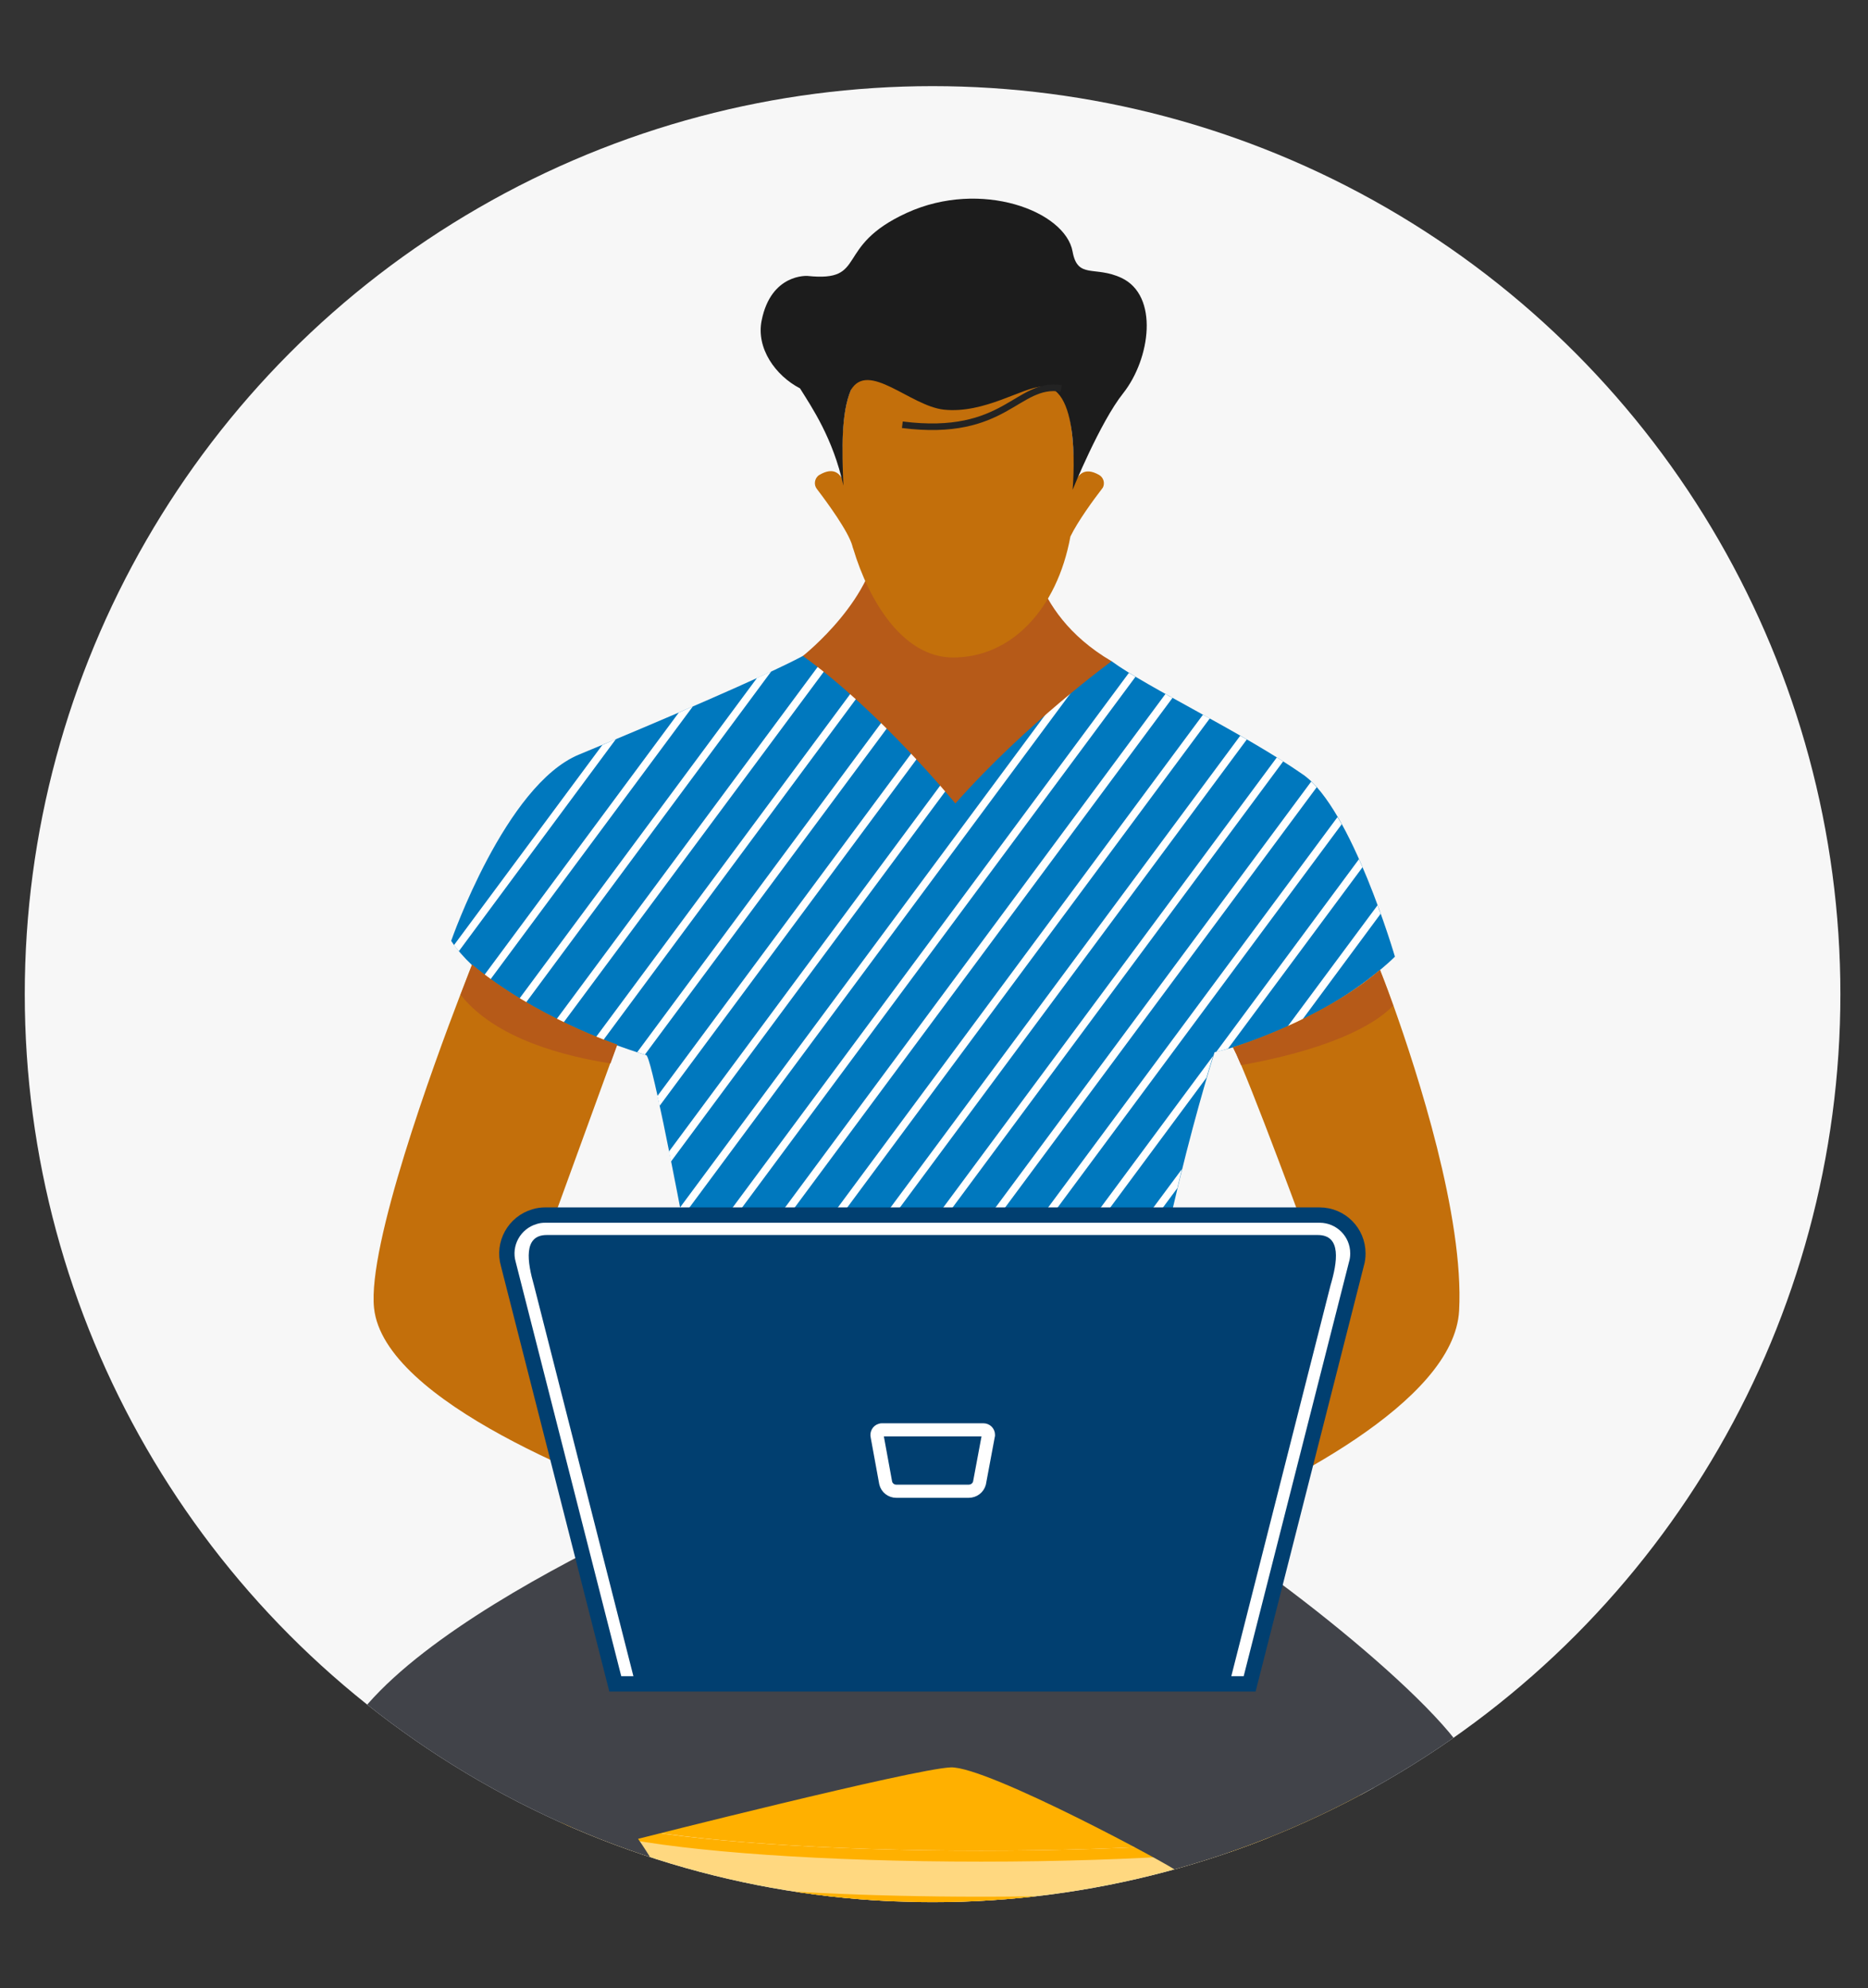 <?xml version="1.0" encoding="utf-8"?>
<!-- Generator: Adobe Illustrator 25.1.0, SVG Export Plug-In . SVG Version: 6.00 Build 0)  -->
<svg version="1.1" xmlns="http://www.w3.org/2000/svg" xmlns:xlink="http://www.w3.org/1999/xlink" x="0px" y="0px"
	 viewBox="0 0 852.5 907.2" style="enable-background:new 0 0 852.5 907.2;" xml:space="preserve">
<rect x="0" y="0" width="852.5" height="907.2" fill="#333333" stroke="none"/>
<style type="text/css">
	.st0{clip-path:url(#SVGID_2_);}
	.st1{fill:#F7F7F7;}
	.st2{fill:none;stroke:#424D76;stroke-width:5;stroke-linecap:round;stroke-miterlimit:10;}
	.st3{fill:#FFB000;stroke:#FFFFFF;stroke-width:5;stroke-miterlimit:10;}
	.st4{fill:#FFD880;stroke:#FFB000;stroke-width:5;stroke-miterlimit:10;}
	.st5{fill:#FFB000;}
	.st6{fill:none;stroke:#FFFFFF;stroke-width:4;stroke-linecap:round;stroke-linejoin:round;}
	.st7{fill:#414349;}
	.st8{fill:#C36F0B;}
	.st9{fill:#6562CF;}
	.st10{fill:#0078BE;}
	.st11{fill:#FFFFFF;}
	.st12{fill:#B65A18;}
	.st13{fill:#FFFFFF;stroke:#013F70;stroke-width:7;stroke-miterlimit:10;}
	.st14{fill:#013F70;}
	.st15{fill:none;stroke:#FFFFFF;stroke-width:6;stroke-linejoin:round;}
	.st16{fill:#1C1C1C;}
	.st17{fill:none;stroke:#232323;stroke-width:3;stroke-miterlimit:10;}
	.st18{display:none;}
	.st19{display:inline;}
	.st20{clip-path:url(#SVGID_4_);}
	.st21{fill:none;stroke:#6562CF;stroke-width:6;stroke-linecap:round;stroke-miterlimit:10;}
	.st22{fill:#FFFFFF;stroke:#6562CF;stroke-width:5;stroke-miterlimit:10;}
	.st23{fill:#FFFFFF;stroke:#FFB000;stroke-width:5;stroke-miterlimit:10;}
	.st24{fill:#663C00;}
	.st25{fill:none;stroke:#FFB000;stroke-width:10;stroke-linecap:round;stroke-linejoin:round;}
	.st26{fill:#EA621C;}
	.st27{fill:#BC825B;}
	.st28{fill:#F7C092;}
	.st29{fill:#E9E9F4;}
	.st30{fill:none;stroke:#FFB000;stroke-width:5;stroke-linejoin:round;}
	.st31{fill:none;stroke:#D1D1FF;stroke-width:5;stroke-linejoin:round;}
</style>
<g id="Capa_1">
	<g>
		<defs>
			<circle id="SVGID_1_" cx="425.6" cy="453.6" r="414.3"/>
		</defs>
		<clipPath id="SVGID_2_">
			<use xlink:href="#SVGID_1_"  style="overflow:visible;"/>
		</clipPath>
		<g id="Layer_2" class="st0">
			<rect y="21" class="st1" width="852.5" height="918.7"/>
			<g id="Слой_1">
				<g id="_1">
					<g id="CHAIR">
						<line class="st2" x1="369.5" y1="1205.3" x2="525.9" y2="1205.3"/>
						<line class="st2" x1="315.3" y1="862.4" x2="590.1" y2="1309.5"/>
						<line class="st2" x1="580.1" y1="862.4" x2="305.3" y2="1309.5"/>
						<path class="st3" d="M637,825.2c0,3.8-8.5,7.4-23.5,10.5c-32.3,6.7-94.4,11.2-165.8,11.2s-133.5-4.5-165.8-11.3
							c-15-3.1-23.5-6.7-23.5-10.5c0-12,84.8-21.7,189.3-21.7S637,813.2,637,825.2z"/>
						<path class="st4" d="M637,825.2v21c0,12-84.8,21.7-189.3,21.7s-189.3-9.7-189.3-21.7v-21c0,3.8,8.5,7.4,23.5,10.5
							c32.3,6.7,94.4,11.2,165.8,11.2s133.5-4.5,165.8-11.3C628.5,832.6,637,829,637,825.2z"/>
					</g>
					<g id="CHARACTER">
						<g id="LEGS">
							<path class="st5" d="M417.2,1155.2c8.4,4.8,26.3,5.3,29.5,17.6s-14.3,60.8-11.5,78s2.5,53.8-25.9,57.7
								c-31.4,4.4-55.3-6.4-55.3-18.3s18.3-25.5,21.1-45.8s10-64.1,10-64.1L417.2,1155.2z"/>
							<path class="st6" d="M377,1208.7c0,0,13.3-11.5,33.6,0"/>
							<path class="st6" d="M374,1222.7c0,0,13.3-11.5,33.6,0"/>
							<path class="st6" d="M371,1236.7c0,0,13.3-11.5,33.6,0"/>
							<path class="st5" d="M524.4,1215.5c-5.3,7.8-36,26.9-34.4,35.7s29.9,34.2,31.9,47.8c2,13.5-0.8,33.8,11.2,39.8
								s75.3,6.4,85.6,0c10.4-6.4-0.8-26.7-12-31.1s-41-54.1-39.3-84.8L524.4,1215.5z"/>
							<path class="st6" d="M580.5,1251.5c0,0-13.3-11.5-33.6,0"/>
							<path class="st6" d="M585.5,1265.5c0,0-13.3-11.5-33.6,0"/>
							<path class="st6" d="M591.5,1279.5c0,0-13.3-11.5-33.6,0"/>
							<path class="st7" d="M334.2,677.5c0,0-183.2,73-183.2,135.7c0,111.9,156.3,318,188.2,314.9s53.5-28.9,52.3-42.4
								c-1.2-13.5-59-187.6-100.3-246.7c0,0,126.1-32,142.7-32.6S536,852,537.2,853.8c1.2,1.8-44.2,126.6-17.8,289.1
								c3.7,22.8,72.6,27.7,79.3,18.5c6.8-9.2,83-330.3,72.6-356.1s-98-96.5-150.9-124.7C482.3,660.2,334.2,677.5,334.2,677.5z"/>
							<path class="st8" d="M577.6,1194c-1.1,3.5-6.5,20.1-10.2,28.9c-3.5,8.4-47.4,5.5-43-7.4c3.7-11,3.8-26,3.7-30.2
								C535.3,1188.1,555.6,1195.3,577.6,1194z"/>
							<path class="st9" d="M578.5,1194l12.3-29.2c0,0-39.8,4.9-66.3-13.4l1,32.7C525.4,1184.1,553,1196.7,578.5,1194z"/>
							<path class="st8" d="M399.1,1120.8c0,0,14.5,30.1,18.1,34.4s-16.3,26.7-32.2,25.1l-25.4-34.3
								C359.5,1146,386.8,1140.9,399.1,1120.8z"/>
							<path class="st9" d="M389.8,1094.4l10.2,26.4c0,0-15.9,22.1-42.6,26.2l-18.3-18.8C339.2,1128.2,373.4,1124,389.8,1094.4z"/>
						</g>
						<g id="T-SHIRT">
							<path class="st10" d="M507.3,301.7c16.2,11.9,60.1,32.7,87.5,51.8c22.1,15.5,41.8,83,41.8,83s-30.7,31.3-82.3,43.6
								c0,0-29.5,91-40.6,197.3c0,0-94.7,35-180.1,0c0,0-34.4-194.8-38.7-196c-4.3-1.2-68.1-20.8-89-52.1c0,0,24.7-71.1,58.3-85
								c36.5-15.1,85.2-35.9,102.2-45C374.9,294.6,507.3,301.7,507.3,301.7z"/>
							<path class="st11" d="M281.1,337.2L209.4,434c-0.8-0.9-1.5-1.9-2.2-2.8l67.7-91.3L281.1,337.2z"/>
							<path class="st11" d="M316.2,322.3l-92.7,125c-0.9-0.7-1.8-1.4-2.7-2.1l89-120.1L316.2,322.3z"/>
							<path class="st11" d="M352,306.3L239.7,457.9c-1-0.6-2-1.2-3-1.8l108.8-146.8l0,0C347.8,308.3,349.9,307.3,352,306.3z"/>
							<path class="st11" d="M382.4,297.8L257,466.8c-1.1-0.5-2.1-1-3.2-1.5l124.1-167.4C379.3,297.8,380.8,297.8,382.4,297.8z"/>
							<path class="st11" d="M406.3,297.8l-131,176.8l-3.4-1.3l130.1-175.5L406.3,297.8z"/>
							<path class="st11" d="M429.9,298.4L294.3,481.2c-0.7-0.2-1.9-0.6-3.5-1.1l134.8-181.9l0,0
								C427.1,298.3,428.5,298.4,429.9,298.4z"/>
							<path class="st11" d="M453.3,299.2L301,504.6c-0.3-1.6-0.6-3.1-1-4.5l149-201L453.3,299.2z"/>
							<path class="st11" d="M476.5,300.2L306.2,530c-0.3-1.5-0.6-3.1-0.9-4.6L472.4,300L476.5,300.2z"/>
							<path class="st11" d="M499.7,301.3L311.2,555.6c-0.3-1.5-0.6-3.1-0.9-4.6l185.3-249.9L499.7,301.3z"/>
							<path class="st11" d="M518.2,308.8L316.1,581.4c-0.3-1.5-0.6-3.1-0.9-4.6l200-269.8C516.2,307.6,517.2,308.2,518.2,308.8z"/>
							<path class="st11" d="M535.1,318.4L320.9,607.3c-0.3-1.5-0.6-3.1-0.9-4.7l211.9-286C533,317.3,534,317.9,535.1,318.4z"/>
							<path class="st11" d="M552.1,327.8L325.6,633.3c-0.3-1.5-0.5-3.1-0.8-4.7l0,0L549,326.1L552.1,327.8z"/>
							<path class="st11" d="M569,337.4l-238.7,322c-0.3-1.5-0.5-3-0.8-4.7l236.5-319L569,337.4z"/>
							<path class="st11" d="M585.6,347.4L339.3,679.7l-3.3-1.3l246.7-332.8L585.6,347.4z"/>
							<path class="st11" d="M600.9,359.2L358.7,685.8c-1.2-0.3-2.4-0.6-3.6-1l243.3-328.2C599.3,357.4,600.1,358.3,600.9,359.2z"/>
							<path class="st11" d="M612.3,376.1l-232.8,314c-1.3-0.2-2.6-0.4-3.9-0.6l234.8-316.7C611.1,373.9,611.7,375,612.3,376.1z"/>
							<path class="st11" d="M553.6,481.8c-0.6,1.9-1.6,5.2-3,9.9l0,0L401.8,692.5c-1.4-0.1-2.7-0.2-4.1-0.3L553.6,481.8z"/>
							<path class="st11" d="M621.8,395.7l-61.4,82.8c-1.8,0.5-3.5,1-5.3,1.4l65.1-87.9C620.7,393.3,621.3,394.5,621.8,395.7z"/>
							<path class="st11" d="M539.4,533.4c-0.7,2.8-1.4,5.7-2.1,8.7l0,0L425.5,692.9l0,0c-1.5,0-2.9,0.1-4.4,0.1L539.4,533.4z"/>
							<path class="st11" d="M630.1,416.9l-36.1,48.8c-2.1,1.1-4.4,2.1-6.7,3.1l41.4-55.8C629.1,414.4,629.6,415.7,630.1,416.9z"/>
							<path class="st11" d="M528.8,580.1c-0.5,2.6-1.1,5.3-1.6,8l0,0l-76.4,103.1c-1.5,0.2-3.1,0.3-4.7,0.5L528.8,580.1z"/>
							<path class="st11" d="M520.9,623.1c-0.4,2.5-0.8,4.9-1.2,7.4l-41.8,56.4c-1.6,0.3-3.3,0.7-5,1L520.9,623.1z"/>
						</g>
						<g id="HANDS">
							<g id="RIGHT">
								<path class="st8" d="M665.9,598c-2.3,42-81.9,81-123.9,98.7c-1.4,8.7-7.1,12.5-18.1,15.3c-22.9,5.9-20.7,21-21.9,23.9
									c-1.9,4.6-24.4,9.8-29.9,6c-3.2-2.3,5.9-31,11.1-41.2c3.2-6.3,24.9-18.2,39.1-23.3c0,0,72-87.3,81.9-92.2
									c0,0-26.6-73-37.8-99.3c-1.6-3.8-2.9-6.6-3.7-8.1c0,0,40-12,67.1-35.3c0,0,2.5,6.1,6.1,16.2
									C646.7,489,668.2,555.1,665.9,598z"/>
								<path class="st12" d="M635.8,458.8c-5.6,6-22.6,18.8-69.4,27.2c-1.6-3.8-2.9-6.6-3.7-8.1c0,0,40-12,67.1-35.3
									C629.7,442.6,632.2,448.7,635.8,458.8z"/>
							</g>
							<g id="LEFT">
								<path class="st8" d="M377.8,740.9c-6.1,2.7-24.2-2.3-25.9-5s-4-19.2-21.9-24.9c-12.8-4.1-18.6-8.1-18.4-20.8
									c-37.3-12.7-136.4-50.5-140.9-93.4c-3-28.6,26.9-110.4,39.4-143c3.3-8.5,5.3-13.7,5.3-13.7c28.8,24,66.2,36.5,66.2,36.5
									l-3.1,8.5L242.5,584c16.4,6.2,76.2,79.7,85.5,91.2c19.4,3.8,40.2,17.3,42.7,24.5C373.3,707.4,384,738.1,377.8,740.9z"/>
								<path class="st12" d="M215.5,440.2c28.8,24,66.2,36.5,66.2,36.5l-3.1,8.5c-19.8-3.1-52.2-10.8-68.4-31.3
									C213.4,445.4,215.5,440.2,215.5,440.2z"/>
							</g>
						</g>
						<g id="LAPTOP">
							<path class="st13" d="M570.3,768.3H280.8L232,576.8c-2.7-9.3,2.7-19,12-21.7c1.6-0.5,3.2-0.7,4.9-0.7h353.3
								c9.7,0,17.5,7.8,17.5,17.5c0,1.6-0.2,3.3-0.7,4.9L570.3,768.3z"/>
							<path class="st14" d="M561.5,766.5h-272l-45.8-180c-3-10.5-5.1-23,5.8-23h351.9c11,0,8.9,12.5,5.8,23L561.5,766.5z"/>
							<path class="st15" d="M442.1,680.4H409c-2.3,0-4.3-1.6-4.8-3.8l-3.9-21.3c-0.3-1.2,0.4-2.5,1.6-2.8c0.2-0.1,0.4-0.1,0.6-0.1
								h46.3c1.3,0,2.3,1,2.3,2.3c0,0.2,0,0.4-0.1,0.6l-4,21.4C446.4,678.9,444.4,680.4,442.1,680.4z"/>
						</g>
						<g id="HEAD">
							<path id="NECK" class="st12" d="M469.6,242.7c0,0-1.6,36,37.7,59c0,0-39,28.4-71.3,64.9c0,0-34.6-42.3-69.6-67.3
								c0,0,34.4-27.1,34.4-56.5L469.6,242.7z"/>
							<path id="HEAD-2" class="st8" d="M503,222.9c-4,5.2-11.1,14.9-14.5,21.9c-6.1,33.2-27,55.2-53.5,55.2
								c-22.9,0-38.4-25.7-45.6-49.6l0,0c-0.2-0.4-0.3-0.9-0.4-1.3c-1.8-6.6-11.4-19.7-16.2-26c-1.5-1.9-1.1-4.7,0.8-6.2
								c0.2-0.1,0.3-0.2,0.5-0.3c5.9-3.4,8.9-0.9,10.5,2.3c-0.9-23.9,0.1-49,14.1-49.1c16-0.2,69.2-1.2,78.4,1.9
								c7.9,2.6,13.2,13.8,13.2,49.3c1.3-4,4.3-8.3,11.3-4.3c2.1,1.2,2.8,3.9,1.6,6C503.2,222.6,503.1,222.7,503,222.9z"/>
							<g id="HAIR">
								<path class="st16" d="M512.6,179.4c-10.6,13.3-23.1,44.1-23.1,44.1s4.5-47.7-13.9-47.1c-8.8,0.2-26.4,12.5-44.9,10.5
									c-15.3-1.7-34.5-22.5-42.4-8.9c-4.4,10.4-4.1,26.8-3.4,43.6c-4.7-21.6-14.5-35.9-19.8-44.4c-11.2-5.8-20.1-18.3-17.5-31
									c4.3-21.5,20.9-20.3,20.9-20.3c27.9,2.9,11.6-13.4,45.4-28.8s72.3-0.8,75.6,17.7c2.3,12.7,10.1,6.3,22.3,12
									C529,134.9,525,163.7,512.6,179.4z"/>
								<path class="st17" d="M411.8,193.8c47.4,6,52.1-19.7,72.5-16.6"/>
							</g>
						</g>
					</g>
				</g>
			</g>
		</g>
	</g>
</g>
<g id="Capa_1_copia" class="st18">
	<g class="st19">
		<defs>
			<circle id="SVGID_3_" cx="425.6" cy="453.6" r="414.3"/>
		</defs>
		<clipPath id="SVGID_4_">
			<use xlink:href="#SVGID_3_"  style="overflow:visible;"/>
		</clipPath>
		<g id="Layer_2_1_" class="st20">
			<rect x="33" y="-69.1" class="st1" width="829.4" height="1009.7"/>
			<g id="Layer_2_2_">
				<g id="Слой_1_1_">
					<g id="_3">
						<g id="CHAIR_1_">
							<polyline class="st21" points="382.4,910.8 382.4,1129.4 254.5,1255.2 							"/>
							<polyline class="st21" points="414.8,910.8 414.8,1129.4 542.7,1255.2 							"/>
							<line class="st21" x1="398" y1="1132" x2="398" y2="1255.2"/>
							<path class="st22" d="M352.1,880.8h96.1l0,0l0,0c0,16.6-13.4,30-30,30h-36.1C365.5,910.8,352.1,897.3,352.1,880.8
								L352.1,880.8L352.1,880.8L352.1,880.8z"/>
							<polygon class="st23" points="342,827.1 312.9,827.1 301.6,764 330.7,764 							"/>
							<path class="st23" d="M566.9,840.5V865c0,3.2-8.9,6.3-24.3,8.8c-29.6,5-83.3,8.3-144.7,8.3c-93.3,0-168.9-7.7-168.9-17.1
								v-24.5c0,4.8,19.4,9.1,50.7,12.2c30.5,3,72.2,4.9,118.2,4.9s87.7-1.9,118.2-4.9c10.2-1,19.1-2.1,26.5-3.4
								C558,846.8,566.9,843.8,566.9,840.5z"/>
							<path class="st3" d="M566.9,840.5c0,3.2-8.9,6.3-24.3,8.8c-7.4,1.2-16.3,2.4-26.5,3.4c-30.5,3-72.2,4.9-118.2,4.9
								s-87.7-1.9-118.2-4.9c-31.3-3.1-50.7-7.4-50.7-12.2c0-9.5,75.6-17.1,168.9-17.1c74.2,0,137.2,4.8,159.9,11.6
								C563.7,836.7,566.9,838.6,566.9,840.5z"/>
							<path class="st3" d="M346.8,772.6h-53.5c-47.3,0-92.5-37.7-100.8-84.2l-19-106.2c-8.3-46.5,23.3-84.2,70.6-84.2h53.5
								c47.3,0,92.5,37.7,100.8,84.2l19,106.2C425.8,734.9,394.2,772.6,346.8,772.6z"/>
							<line class="st21" x1="382.4" y1="1129.4" x2="414.8" y2="1129.4"/>
						</g>
						<g id="WOMAN">
							<g id="HAIR_1_">
								<path class="st24" d="M293,402c31.5-40.3,5.1-84.9,12.3-109c14-47.2,74.8,9.9,98.9-48.5c0,0,35.7,25,39.4,20.1l92.3-8.6
									c33.5-35.8,21.6-74.9,7.9-90c0,0-42.2-48-90.2-24.8c-25.7,12.5-46.7,51.7-51.9,82.5c-5.6,33.3-55.4-65.6-127.9-32.1
									c-47.4,22-11.5,90.6-66.9,92.2c-72.9,2.2-107.5,74.5-22,137C225.9,450.9,272.1,428.7,293,402z"/>
								<line class="st25" x1="396.3" y1="229.3" x2="405.1" y2="246.3"/>
								
									<ellipse transform="matrix(0.5 -0.866 0.866 0.5 -315.151 356.431)" class="st24" cx="151.1" cy="451.1" rx="37.3" ry="23.1"/>
								<line class="st25" x1="165.8" y1="411.1" x2="180.2" y2="422.6"/>
							</g>
							<path id="SKIRT" class="st26" d="M325.3,620.4c0,0-119.9,171.8,4,216.1c82.4,29.5,247.9,26.7,349.6,21.5
								c50.2-2.6,92-39.6,100.6-89.1l0,0c5.9-33.9-13.4-67.1-45.7-78.7c-70.5-25.5-189.5-69.7-261.3-81.9
								C472.5,608.2,413.4,639.2,325.3,620.4z"/>
							<g id="LEGS_1_">
								<g id="RIGHT_1_">
									<path class="st27" d="M877.5,1169.7c0,0-32.6,12.4-8.7,82.4h5.3c0,0,5.4-35.2,11.3-35.5c6-0.3,22.7,35.5,31.3,35.5h69.5
										c0,0-1.5-14.2-12.2-15.7c-10.7-1.5-32.8-24.1-32.8-24.1L877.5,1169.7z"/>
									<path class="st27" d="M755.8,699.6c43.2,13.5,79.9,308.7,185.4,512.7c0,0-57.7-4.1-63.7-42.6c0,0-175.2-180.6-179.8-288.4
										C693,773.5,729.3,691.3,755.8,699.6z"/>
								</g>
								<g id="LEFT_1_">
									<path class="st28" d="M690.1,1169.7c0,0-32.6,12.4-8.7,82.4h5.3c0,0,5.4-35.2,11.3-35.5s22.7,35.5,31.3,35.5h69.5
										c0,0-1.5-14.2-12.2-15.7c-10.7-1.5-32.8-24.1-32.8-24.1L690.1,1169.7z"/>
									<path class="st28" d="M690.3,1170c0,0-71.4-230.6-52.3-321c23.3-110,85.8-169.5,115.8-149.4c30,20.1-51.4,330.1-21.7,470.4
										c3.7,17.3,23.9,44.2,23.9,44.2S679.2,1206.1,690.3,1170z"/>
								</g>
							</g>
							<path id="TORSO" class="st10" d="M286.2,337.6c13.1-10.6,65.4-36.9,125.3-48.5c59.9-11.6,89.4,8.8,98.5,22.5
								c12.3,18.4-6.7,40.2,2.2,94.5c6.7,40.7,22.6,69.7,14.3,90.7c-12.6,32-46.8,32.5-47.9,107.5c-0.4,28-137.1,29.6-152.8,16.2
								S251.3,365.8,286.2,337.6z"/>
							<g id="HAND">
								<path class="st28" d="M274.9,358c-19,81.4,33.5,208.5,64.9,208.5c66.8,0,182-124.2,182-124.2l-6.4-23.2l-158.8,79
									c0,0-9.5-98.3-18.5-132.5C328.9,330.6,284.6,316.5,274.9,358z"/>
								
									<ellipse transform="matrix(0.802 -0.597 0.597 0.802 -89.571 446.038)" class="st29" cx="628.8" cy="358.3" rx="48.6" ry="40.9"/>
								<ellipse transform="matrix(0.8 -0.6 0.6 0.8 -82.4 442.962)" class="st30" cx="623.2" cy="345.1" rx="49.3" ry="40.9"/>
								<path class="st31" d="M656.4,345.4c-2.2,17.2-18.6,31.9-36.6,32.9"/>
								<path class="st3" d="M578.4,386.9l-53.3,62c-2.4,3.3-1.7,8,1.4,10.6l0,0c2.9,2.4,7.3,2,9.8-0.9c0.1-0.1,0.2-0.3,0.3-0.4
									l53.3-62.1c2.4-3.3,1.7-8-1.4-10.6l0,0c-2.9-2.4-7.3-2-9.7,0.9C578.6,386.6,578.5,386.8,578.4,386.9z"/>
								<path class="st28" d="M510.7,421.9c7-6.5,52.5-17.9,57.1-15s41.5,9.9,41.5,9.9s-0.7,8.8-15.3,7.3
									c-16.9-1.8-20.5,1.8-20.5,1.8s2.3,9.3-2.9,12.8c-5.3,3.5,1.7,8.5-5.6,15.4c-4.3,4-4.5,9-10.1,10.1
									c-5.6,1.1-39.8-16.3-45.5-26.9C504.5,428.3,506.6,425.7,510.7,421.9z"/>
							</g>
							<g id="NECK_1_">
								<path class="st28" d="M347.7,306.7c10.9-4.6,61.9-37.1,88.2-72.1l16.9,49.2c0,0,11.2,50-52,53.4
									C361.7,339.3,347.7,306.7,347.7,306.7z"/>
								<path class="st27" d="M438.9,325.1c-23-21.4-18.9-62.8-3.7-89.6c0.2-0.3,0.4-0.6,0.6-0.8l16.9,49.2
									C452.8,283.8,458.5,309.2,438.9,325.1z"/>
							</g>
							<path id="HEAD_1_" class="st28" d="M521.6,198.1c16.1,1,27.2,24.5,19.7,45.9s-37.1,64.1-57.4,62.6c-32.9-2.4-49.8-48-49-67
								c0,0,0.3-21.9,24.4-16.9c19.9,4.1,39.5-1.3,48.1-12.1S521.6,198.1,521.6,198.1z"/>
						</g>
					</g>
				</g>
			</g>
		</g>
	</g>
</g>
</svg>
